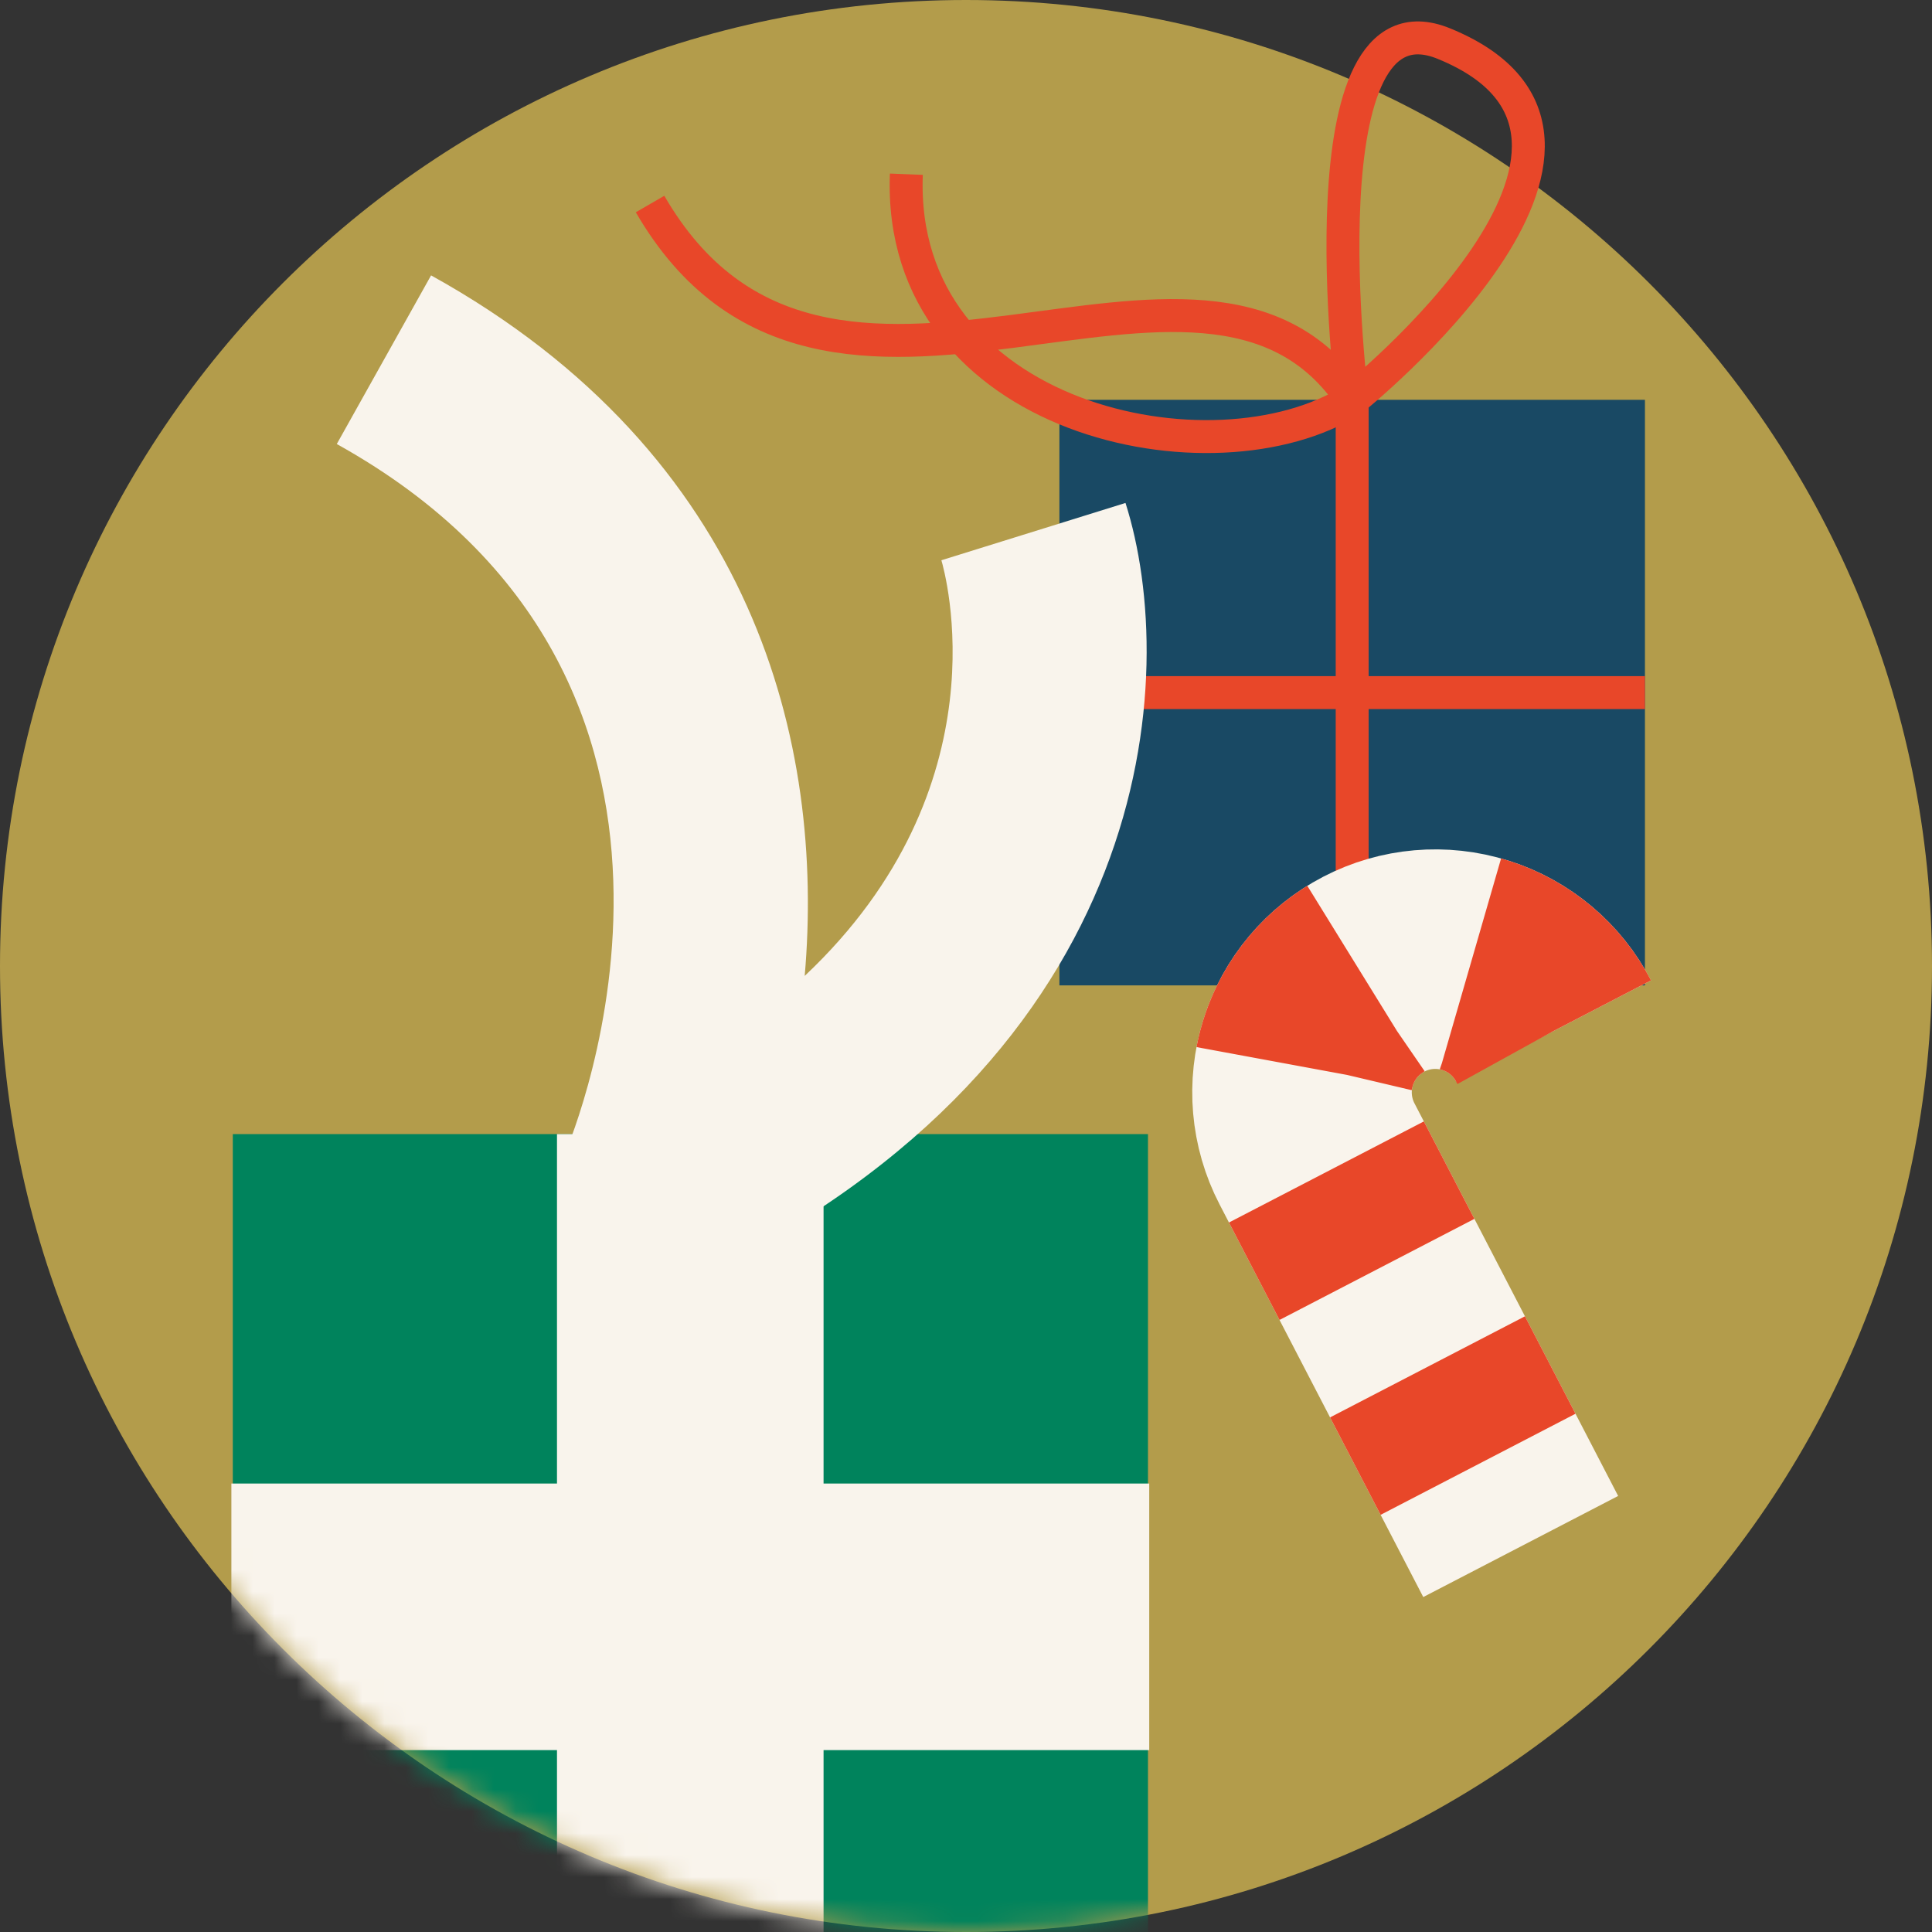 <svg xmlns="http://www.w3.org/2000/svg" width="88" height="88" viewBox="0 0 88 88" fill="none"><rect x="0" y="0" width="88" height="88" fill="#333333" stroke="none"/><path d="M44 88C68.3 88 88 68.3 88 44C88 19.7 68.3 0 44 0C19.7 0 0 19.7 0 44C0 68.3 19.7 88 44 88Z" fill="#B39C4B"></path><path d="M61.591 18.211C54.816 7.935 37.635 23.161 29.609 9.293" stroke="#E84729" stroke-width="1.5" stroke-miterlimit="10"></path><path d="M48.254 44.883H61.59H74.925V18.211H48.254V44.883Z" fill="#194964"></path><path d="M61.59 18.211V44.883" stroke="#E84729" stroke-width="1.5" stroke-miterlimit="10"></path><path d="M41.283 7.935C40.842 19.185 55.323 22.196 61.59 18.211M61.59 18.211C61.59 18.211 59.209 -0.696 65.77 1.987C76.406 6.332 61.59 18.211 61.59 18.211Z" stroke="#E84729" stroke-width="1.5" stroke-miterlimit="10"></path><path d="M74.925 31.547H48.254" stroke="#E84729" stroke-width="1.5" stroke-miterlimit="10"></path><mask id="mask0_110_1714" style="mask-type:luminance" maskUnits="userSpaceOnUse" x="0" y="0" width="88" height="88"><path d="M44 88C68.3 88 88 68.3 88 44C88 19.7 68.3 0 44 0C19.7 0 0 19.7 0 44C0 68.3 19.7 88 44 88Z" fill="white"></path></mask><g mask="url(#mask0_110_1714)"><path d="M10.604 94.773H52.289L52.289 51.657L10.604 51.657L10.604 94.773Z" fill="#00835C"></path><path d="M25.37 94.773H37.512L37.512 51.657H25.37L25.37 94.773Z" fill="#F9F4EC"></path><path d="M10.539 67.573V79.715H52.346V67.573H10.539Z" fill="#F9F4EC"></path><path d="M31.67 58.253L25.738 52.526C26.107 51.659 34.689 30.968 15.34 20.225L19.635 12.543C34.403 20.724 37.569 33.913 36.653 44.451C45.816 35.819 43.026 26.026 42.879 25.519L51.265 22.909C53.736 30.673 52.827 48.083 31.67 58.253Z" fill="#F9F4EC"></path></g><path d="M70.763 46.96C70.021 45.531 68.742 44.456 67.207 43.97C65.671 43.485 64.006 43.629 62.577 44.371C61.149 45.113 60.073 46.392 59.587 47.927C59.102 49.462 59.246 51.127 59.988 52.556L69.266 70.441" stroke="#F9F4EC" stroke-width="10" stroke-miterlimit="10"></path><path d="M70.763 46.96C70.021 45.531 68.742 44.456 67.207 43.97C65.671 43.485 64.006 43.629 62.577 44.371C61.149 45.113 60.073 46.392 59.587 47.927C59.102 49.462 59.246 51.127 59.988 52.556L69.266 70.441" stroke="#E84729" stroke-width="10" stroke-miterlimit="10" stroke-dasharray="5 5"></path></svg>